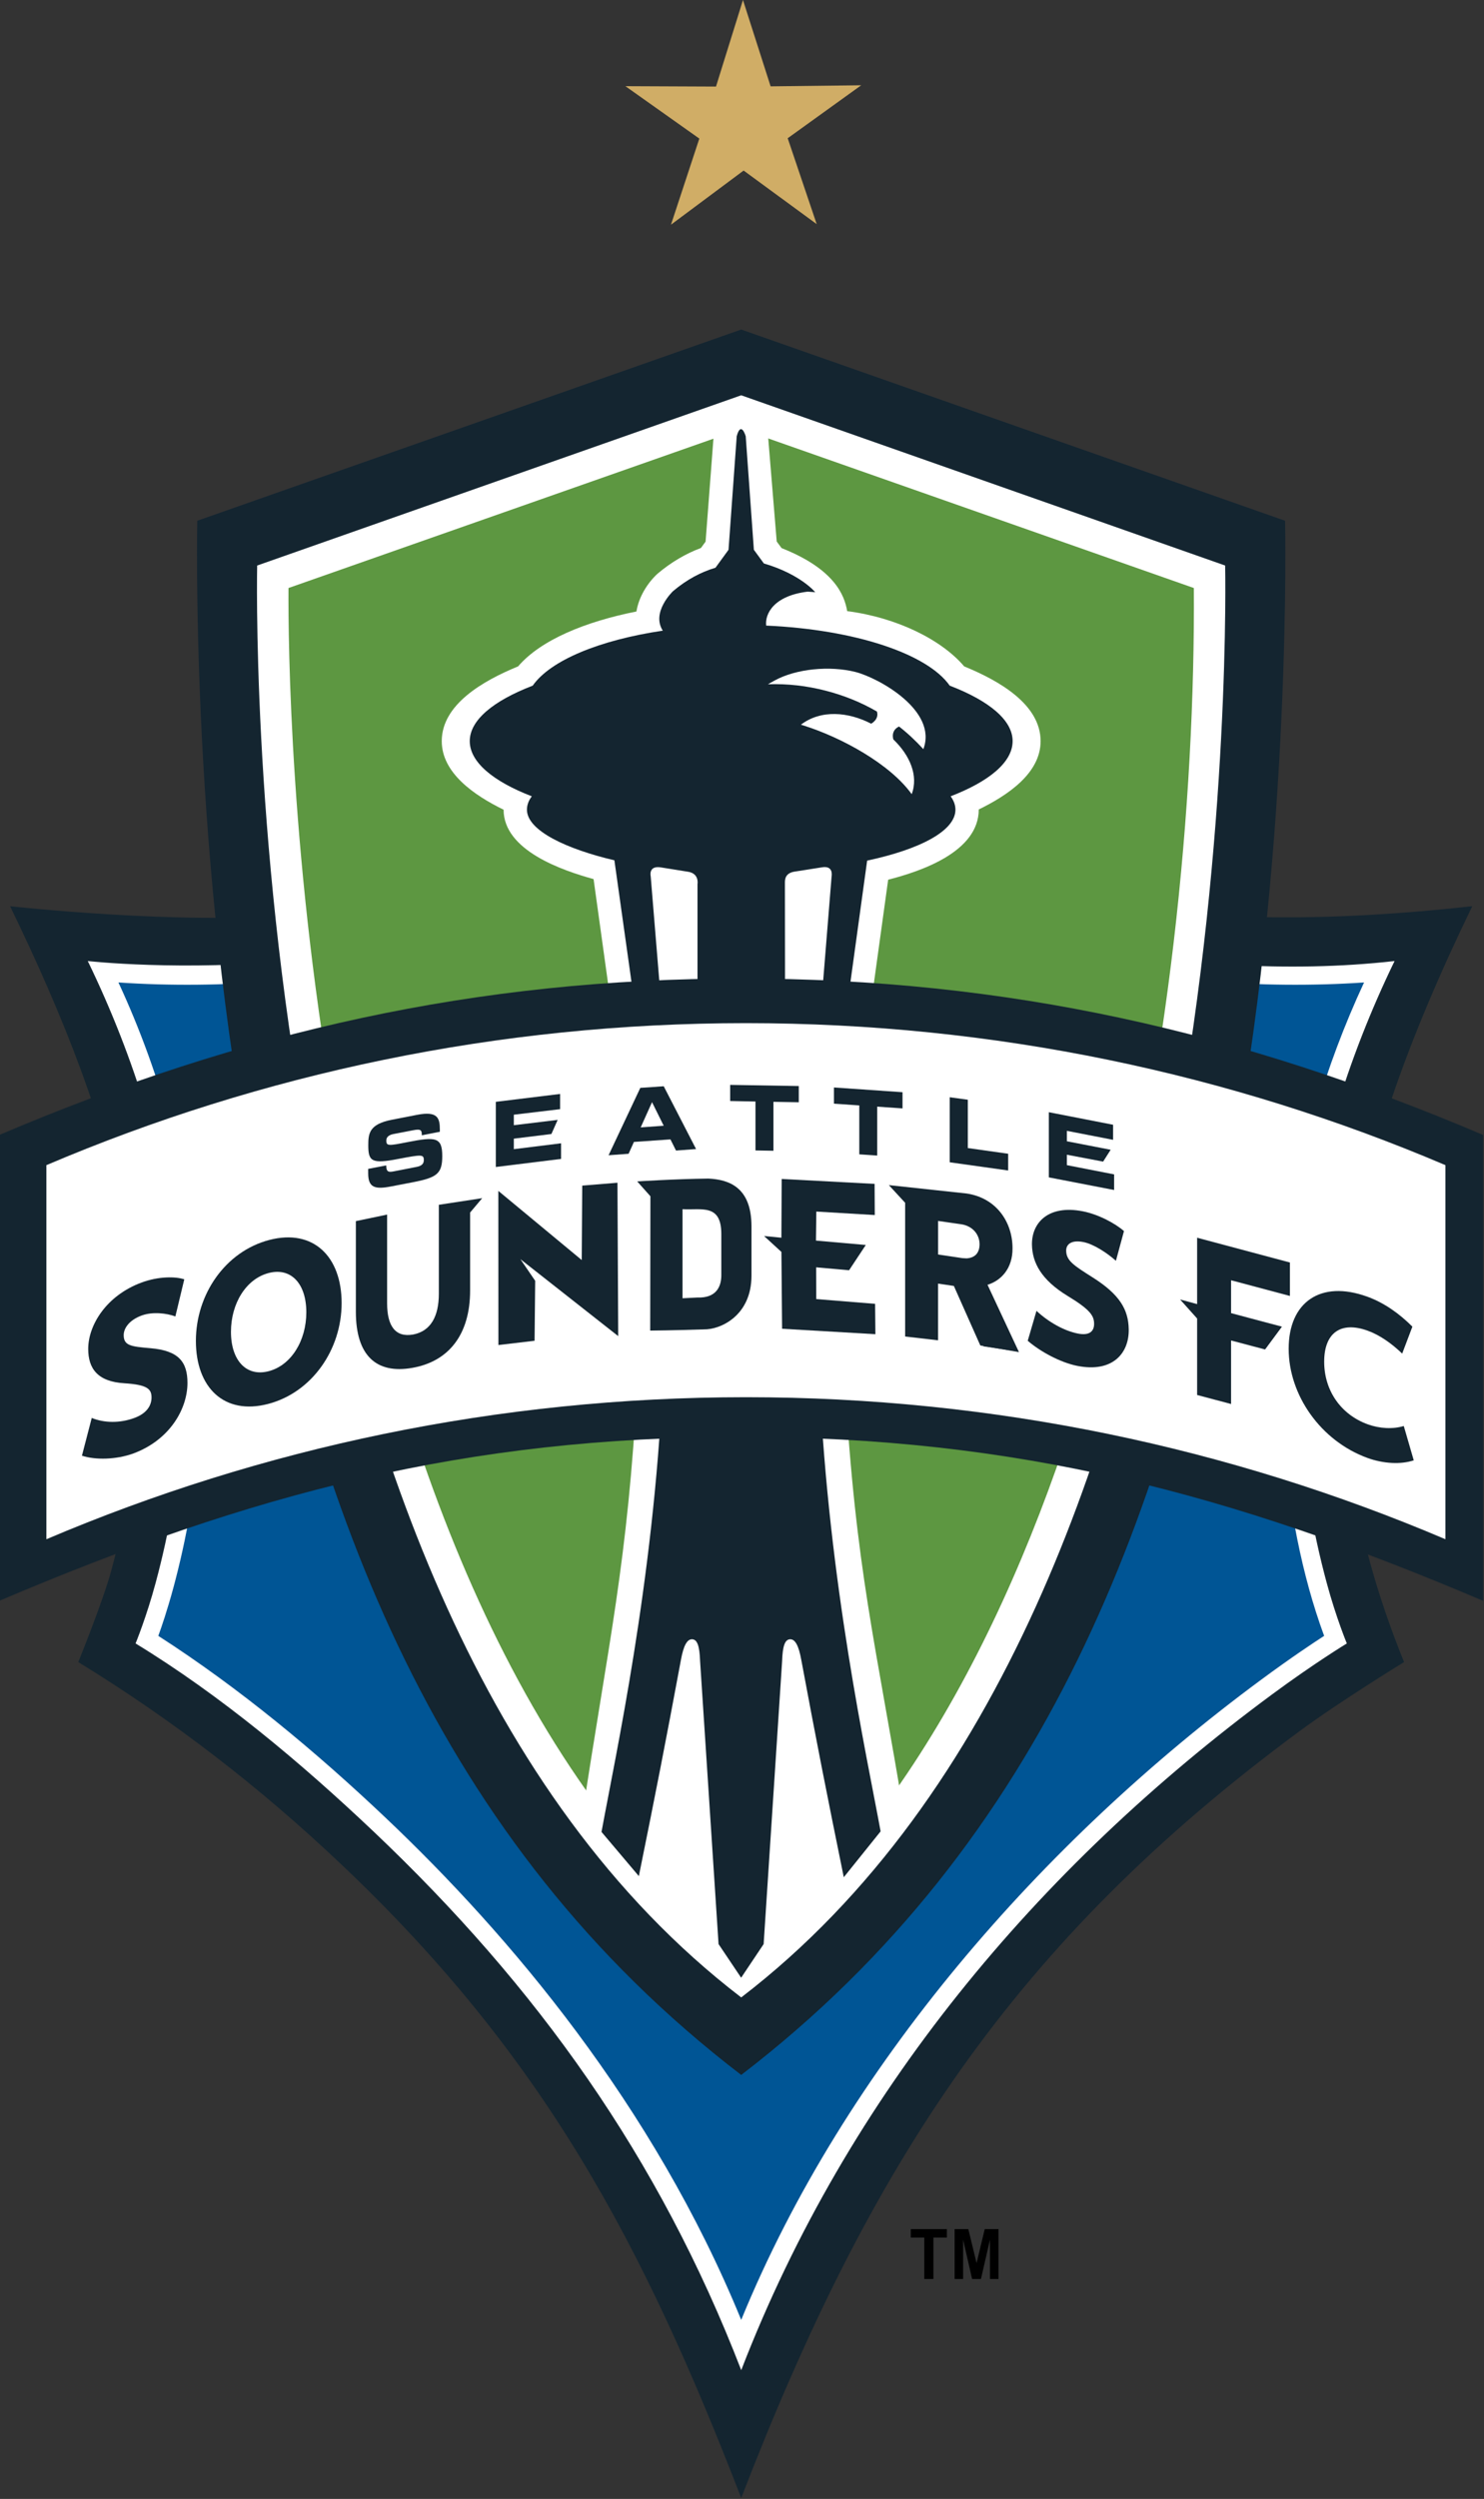 <?xml version="1.0" encoding="UTF-8" standalone="no"?>
<!-- Created with Inkscape (http://www.inkscape.org/) -->

<svg xmlns:dc="http://purl.org/dc/elements/1.1/" xmlns:cc="http://creativecommons.org/ns#" xmlns:rdf="http://www.w3.org/1999/02/22-rdf-syntax-ns#" xmlns:svg="http://www.w3.org/2000/svg" xmlns="http://www.w3.org/2000/svg" xmlns:sodipodi="http://sodipodi.sourceforge.net/DTD/sodipodi-0.dtd" xmlns:inkscape="http://www.inkscape.org/namespaces/inkscape" id="svg2985" version="1.1" inkscape:version="0.48.5 r10040" width="1000" height="1682.756" sodipodi:docname="Seattle_Sounders_FC_logo_(one_star).png">
  <rect width="100%" height="100%" fill="#333333" stroke="none"/>
  <defs id="defs2989">
    <inkscape:perspective id="perspective74" inkscape:persp3d-origin="400 : 200 : 1" inkscape:vp_z="800 : 300 : 1" inkscape:vp_y="0 : 1000 : 0" inkscape:vp_x="0 : 300 : 1" sodipodi:type="inkscape:persp3d" />
  </defs>
  <sodipodi:namedview pagecolor="#ffffff" bordercolor="#666666" borderopacity="1" objecttolerance="10" gridtolerance="10" guidetolerance="10" inkscape:pageopacity="0" inkscape:pageshadow="2" inkscape:window-width="1366" inkscape:window-height="706" id="namedview2987" showgrid="false" inkscape:object-paths="true" fit-margin-top="0" fit-margin-left="0" fit-margin-right="0" fit-margin-bottom="0" inkscape:zoom="0.21291667" inkscape:cx="652.58514" inkscape:cy="226.54025" inkscape:window-x="-8" inkscape:window-y="-8" inkscape:window-maximized="1" inkscape:current-layer="svg2985" />
  <g id="g3106" transform="matrix(5.751,0,0,5.751,-362.676,-3.7562888e-5)">
    <path id="path3073" d="m 153.449,18.493 -3.807,-2.79 -3.785,2.819 1.477,-4.483 -3.851,-2.729 4.72,0.02 1.405,-4.506 1.44,4.495 4.72,-0.056 -3.83,2.758 z" inkscape:transform-center-y="-1.3705682" inkscape:transform-center-x="0.017146961" style="fill:#d0ad66;fill-opacity:1;fill-rule:evenodd;stroke:none" transform="matrix(2.249,0,0,2.249,-186.35,-15.347)" inkscape:connector-curvature="0" />
    <g transform="matrix(0.539,0,0,0.591,17.3,259.375)" id="g3079">
      <g id="text3081" style="font-size:13.8px;font-style:normal;font-weight:bold;text-align:start;text-anchor:start;fill:black;font-family:Arial">
        <path id="path3093" style="font-size:13.8px;font-style:normal;font-weight:bold;text-align:start;text-anchor:start;fill:black;font-family:Arial" d="m 285.828,12.643 0,-8.207 -2.931,0 0,-1.671 7.85,0 0,1.671 -2.924,0 0,8.207 z" inkscape:connector-curvature="0" />
        <path inkscape:connector-curvature="0" id="path3095" style="font-size:13.8px;font-style:normal;font-weight:bold;text-align:start;text-anchor:start;fill:black;font-family:Arial" d="m 292.422,12.643 0,-9.878 2.985,0 1.792,6.738 1.772,-6.738 2.992,0 0,9.878 -1.853,0 0,-7.776 -1.961,7.776 -1.92,0 -1.954,-7.776 0,7.776 z" />
      </g>
      <g id="text3083" style="font-size:13.8px;font-style:normal;font-weight:bold;text-align:start;text-anchor:start;fill:black;font-family:Arial" />
    </g>
    <g id="g3" transform="matrix(2.663,0,0,2.655,-971.773,-634.657)">
	<path inkscape:connector-curvature="0" d="m 403.617,321.268 c -3.572,-3.396 -7.381,-6.346 -11.575,-8.924 0,0 1.083,-2.674 1.446,-4.014 2.909,-10.79 0.327,-19.445 -4.446,-29.321 0,0 7.59,0.841 12.497,0.366 7.034,-0.685 13.315,-2.625 19.672,-5.789 11.053,5.499 20.115,6.758 32.166,5.422 -5.648,11.684 -7.855,21.356 -3,33.335 0,0 -2.846,1.75 -4.596,3.045 -12.607,9.332 -18.924,19.154 -24.57,33.822 -4.332,-11.253 -8.707,-19.501 -17.594,-27.942" id="path5" style="fill:#142530" />

	<path inkscape:connector-curvature="0" d="m 405.332,319.369 c 5.514,5.236 11.949,12.842 15.879,22.475 4.617,-11.32 13.445,-21.428 23.23,-28.668 1.352,-0.998 2.342,-1.654 2.805,-1.955 -1.02,-2.787 -1.564,-5.83 -1.822,-8.762 -0.469,-5.39 -0.012,-12.683 3.604,-20.495 -9.201,0.63 -19.639,-1.673 -27.816,-5.702 -8.178,4.029 -18.619,6.332 -27.819,5.702 3.889,8.404 4.858,18.177 2.455,27.103 -0.275,1.027 -0.528,1.766 -0.672,2.154 3.629,2.342 7.035,5.179 10.156,8.148" id="path7" style="fill:#005595" />

	<path inkscape:connector-curvature="0" d="m 405.568,319.213 c 5.431,5.16 11.772,12.656 15.643,22.141 4.547,-11.148 13.244,-21.104 22.885,-28.238 1.332,-0.986 2.309,-1.633 2.764,-1.928 -1.006,-2.738 -1.545,-5.74 -1.797,-8.633 -0.459,-5.304 -0.012,-12.494 3.553,-20.184 -9.064,0.618 -19.35,-1.649 -27.404,-5.619 -8.057,3.969 -18.342,6.237 -27.403,5.619 3.83,8.277 4.785,17.902 2.417,26.696 -0.275,1.014 -0.523,1.736 -0.663,2.121 3.576,2.306 6.931,5.103 10.005,8.025 m -0.554,0.584 c -3.18,-3.02 -6.698,-5.979 -10.451,-8.275 0,0 0.477,-1.16 0.881,-2.664 2.5,-9.281 1.213,-18.748 -2.984,-27.432 0,0 4.108,0.465 9.274,-0.037 6.793,-0.66 13.348,-2.491 19.477,-5.538 8.322,4.141 19.369,6.637 28.748,5.575 -4.199,8.684 -5.486,18.151 -2.984,27.432 0.404,1.504 0.883,2.664 0.883,2.664 0,0 -1.441,0.879 -3.279,2.24 -10.348,7.658 -18.693,17.666 -23.367,29.809 -3.62,-9.395 -8.979,-16.911 -16.198,-23.774" id="path9" style="fill:white" />

	<path inkscape:connector-curvature="0" d="m 399.497,289.717 c -2.53,-13.795 -2.219,-27.709 -2.219,-27.709 l 23.933,-8.433 23.93,8.433 c 0,0 0.313,13.914 -2.219,27.709 -2.924,15.962 -8.277,30.507 -21.711,40.835 -13.437,-10.327 -18.784,-24.872 -21.714,-40.835" id="path11" style="fill:#142530" />

	<path inkscape:connector-curvature="0" d="m 403.043,288.95 c 2.477,13.495 7.615,28.854 18.168,37.272 15.85,-12.643 20.543,-42.662 20.422,-61.919 l -20.422,-7.199 -20.422,7.199 c -0.014,2.329 0.06,12.67 2.254,24.647" id="path13" style="fill:#5d9741" />

	<path inkscape:connector-curvature="0" d="m 403.493,289.017 c 2.413,13.163 7.425,28.142 17.718,36.351 15.457,-12.328 20.035,-41.606 19.916,-60.393 l -19.916,-7.016 -19.92,7.016 c -0.014,2.279 0.059,12.363 2.202,24.042 m -1.376,0.251 c -2.465,-13.445 -2.204,-25.285 -2.204,-25.285 l 21.298,-7.508 21.293,7.508 c 0,0 0.262,11.839 -2.203,25.285 -2.473,13.482 -7.541,28.988 -19.09,37.865 -11.552,-8.877 -16.617,-24.383 -19.094,-37.865" id="path15" style="fill:white" />

	<path inkscape:connector-curvature="0" d="m 416.237,288.81 -1.522,-10.998 c -1.383,-0.383 -3.959,-1.264 -3.959,-3.06 -1.313,-0.645 -2.721,-1.625 -2.721,-3.024 0,-1.61 1.795,-2.654 3.359,-3.297 1.004,-1.174 2.975,-1.976 5.208,-2.421 0.1,-0.642 0.485,-1.254 0.918,-1.658 0.613,-0.522 1.271,-0.901 1.919,-1.143 l 0.205,-0.281 0.362,-4.762 c 0.219,-1.343 1.617,-1.192 2.038,-0.713 0.188,0.187 0.313,0.462 0.34,0.723 l 0.389,4.748 0.215,0.291 c 2.32,0.918 2.77,2.075 2.885,2.779 2.188,0.284 4.148,1.257 5.15,2.438 1.568,0.643 3.361,1.687 3.361,3.297 0,1.399 -1.408,2.37 -2.721,3.012 0,1.871 -2.545,2.728 -3.986,3.098 l -1.51,10.972 -9.93,0" id="path17" style="fill:white" />

	<path inkscape:connector-curvature="0" clip-rule="evenodd" d="m 417.289,288.81 -1.658,-11.827 c -2.09,-0.491 -3.848,-1.307 -3.848,-2.231 0,-0.205 0.072,-0.402 0.214,-0.591 -1.706,-0.66 -2.73,-1.51 -2.73,-2.433 0,-0.928 1.04,-1.78 2.77,-2.447 0.774,-1.111 2.928,-2.01 5.724,-2.426 -0.523,-0.811 0.447,-1.739 0.447,-1.739 0.617,-0.524 1.249,-0.85 1.871,-1.036 l 0.574,-0.791 0.36,-5.008 c 0.192,-0.704 0.396,0 0.396,0 l 0.359,5.008 0.44,0.603 c 1.616,0.474 2.259,1.267 2.259,1.267 l -0.332,-0.024 c -1.482,0.18 -1.885,0.969 -1.826,1.497 3.908,0.174 7.094,1.243 8.076,2.648 1.729,0.667 2.768,1.52 2.768,2.447 0,0.923 -1.021,1.773 -2.727,2.433 0.137,0.189 0.211,0.387 0.211,0.591 0,0.924 -1.529,1.742 -3.885,2.246 l -1.621,11.812 -0.84,0 0.896,-11.103 c 0.02,-0.132 0.041,-0.495 -0.432,-0.412 -0.35,0.058 -1.201,0.189 -1.201,0.189 -0.4,0.067 -0.42,0.327 -0.42,0.488 0,0 0.01,5.81 0.006,10.837 l -3.852,0 0,-10.778 c 0,0 0.085,-0.462 -0.412,-0.541 l -1.164,-0.187 c -0.6,-0.116 -0.484,0.381 -0.484,0.381 l 0.912,11.125 -0.851,0" id="path19" style="fill:#142530;fill-rule:evenodd" />

	<path inkscape:connector-curvature="0" d="m 424.924,269.502 c -0.838,-0.216 -1.672,-0.312 -2.537,-0.283 l 0.287,-0.161 c 0.949,-0.525 2.432,-0.667 3.57,-0.379 1.018,0.263 3.619,1.699 2.982,3.402 -0.34,-0.371 -0.693,-0.704 -1.068,-0.997 0,0 -0.365,0.132 -0.254,0.567 0.721,0.692 1.117,1.593 0.809,2.416 -0.961,-1.341 -3.094,-2.498 -4.729,-3.019 l -0.145,-0.046 c 0.885,-0.675 2.086,-0.563 3.09,-0.044 0,0 0.361,-0.186 0.254,-0.536 -0.695,-0.404 -1.443,-0.709 -2.259,-0.92" id="path21" style="fill:white" />

	<path inkscape:connector-curvature="0" d="m 414.195,319.271 c 1.18,-7.873 2.015,-11.193 2.451,-19.267 l 9.125,0 c 0.482,8.33 1.344,11.394 2.645,19.324 l -7.205,7.309 -7.016,-7.366" id="path23" style="fill:white" />

	<path inkscape:connector-curvature="0" d="m 415.064,319.834 c 0.615,-3.375 2.285,-10.99 2.692,-19.825 l 6.901,0 c 0.406,8.835 2.068,16.419 2.688,19.8 l -1.621,2.023 c -0.754,-3.715 -1.191,-5.926 -1.873,-9.602 -0.107,-0.586 -0.26,-0.924 -0.514,-0.891 -0.205,0.029 -0.305,0.301 -0.326,0.961 l -0.813,12.48 -0.99,1.484 -0.994,-1.484 -0.812,-12.48 c -0.023,-0.66 -0.121,-0.932 -0.325,-0.961 -0.253,-0.033 -0.407,0.305 -0.515,0.891 -0.682,3.676 -1.104,5.838 -1.855,9.553 l -1.643,-1.949" id="path25" style="fill:#142530" />

	<path inkscape:connector-curvature="0" d="m 404.857,297.176 c 2.934,11.128 7.911,22.308 16.354,29.052 8.047,-6.432 13.223,-17.342 16.336,-29.052 l -32.69,0" id="path27" style="fill:none" />

	<path inkscape:connector-curvature="0" d="m 388.567,289.096 c 10.702,-4.568 20.985,-6.899 32.644,-6.899 11.654,0 21.939,2.331 32.643,6.899 l 0,20.546 c -11.102,-4.738 -20.523,-7.227 -32.643,-7.227 -12.117,0 -21.542,2.488 -32.644,7.227 l 0,-20.546" id="path29" style="fill:#142530" />

	<path inkscape:connector-curvature="0" clip-rule="evenodd" d="m 390.639,290.428 0,16.498 c 9.45,-4.029 19.856,-6.264 30.781,-6.264 10.924,0 21.324,2.234 30.777,6.264 l 0,-16.498 c -9.453,-4.035 -19.854,-6.263 -30.777,-6.263 -10.925,0 -21.331,2.229 -30.781,6.263" id="path31" style="fill:white;fill-rule:evenodd" />

	<path inkscape:connector-curvature="0" clip-rule="evenodd" d="m 404.798,290.792 c 0,0.621 0.29,0.716 1.011,0.574 l 0.959,-0.185 c 1.053,-0.205 1.289,-0.375 1.289,-1.151 0,-0.836 -0.285,-0.862 -1.517,-0.62 -0.849,0.169 -0.945,0.179 -0.945,-0.07 0,-0.154 0.122,-0.244 0.3,-0.281 l 0.879,-0.17 c 0.363,-0.073 0.383,0.012 0.383,0.222 l 0.794,-0.155 0,-0.089 c 0,-0.507 -0.085,-0.836 -1.001,-0.658 l -1.105,0.216 c -1,0.193 -1.043,0.604 -1.043,1.123 0,0.707 0.137,0.838 1.328,0.604 1.022,-0.195 1.115,-0.2 1.115,0.051 0,0.221 -0.174,0.275 -0.342,0.307 l -0.969,0.19 c -0.229,0.044 -0.339,0.044 -0.344,-0.26 l -0.792,0.153 0,0.199" id="path33" style="fill:#142530;fill-rule:evenodd" />

	<path id="polyline35" d="m 410.414,290.509 2.871,-0.356 0,-0.689 -2.079,0.259 0,-0.464 1.653,-0.204 0.276,-0.623 -1.929,0.234 0,-0.463 2.036,-0.244 0,-0.671 -2.828,0.347 0,2.874" style="fill:#142530;fill-rule:evenodd" inkscape:connector-curvature="0" />

	<path inkscape:connector-curvature="0" clip-rule="evenodd" d="m 417.287,287.65 0.514,1.039 -1.013,0.074 0.499,-1.113 0,0 z m -1.912,2.341 0.881,-0.065 0.234,-0.522 1.607,-0.112 0.246,0.492 0.882,-0.066 -1.423,-2.769 -1.03,0.07 -1.397,2.972" id="path37" style="fill:#142530;fill-rule:evenodd" />

	<path id="polyline39" d="m 420.725,287.599 1.113,0.022 0,2.158 0.791,0.014 0,-2.158 1.115,0.02 0,-0.716 -3.019,-0.051 0,0.711" style="fill:#142530;fill-rule:evenodd" inkscape:connector-curvature="0" />

	<path id="polyline41" d="m 425.291,287.716 1.115,0.078 0,2.157 0.789,0.054 0,-2.157 1.114,0.077 0,-0.714 -3.018,-0.209 0,0.714" style="fill:#142530;fill-rule:evenodd" inkscape:connector-curvature="0" />

	<path id="polyline43" d="m 430.387,290.302 2.57,0.361 0,-0.738 -1.775,-0.251 0,-2.131 -0.795,-0.11 0,2.869" style="fill:#142530;fill-rule:evenodd" inkscape:connector-curvature="0" />

	<path id="polyline45" d="m 434.746,290.967 2.873,0.557 0,-0.689 -2.078,-0.407 0,-0.46 1.594,0.304 0.332,-0.523 -1.926,-0.374 0,-0.46 2.033,0.396 0,-0.665 -2.828,-0.553 0,2.874" style="fill:#142530;fill-rule:evenodd" inkscape:connector-curvature="0" />

	<path inkscape:connector-curvature="0" d="m 400.419,295.185 c -0.991,0.258 -1.659,1.338 -1.659,2.594 0,1.25 0.668,1.995 1.659,1.736 0.992,-0.258 1.657,-1.348 1.657,-2.598 0,-1.254 -0.665,-1.99 -1.657,-1.732 m -0.026,5.774 c -1.939,0.507 -3.176,-0.728 -3.176,-2.779 0,-2.057 1.298,-3.95 3.237,-4.455 1.929,-0.5 3.175,0.731 3.175,2.786 0,2.052 -1.305,3.944 -3.236,4.448" id="path47" style="fill:#142530" />

	<path id="polyline49" d="m 415.766,291.204 0.033,6.764 -4.304,-3.394 0.651,0.954 -0.027,2.645 -1.591,0.188 -0.003,-6.797 3.669,3.049 0.022,-3.283 1.55,-0.126" style="fill:#142530" inkscape:connector-curvature="0" />

	<path inkscape:connector-curvature="0" d="m 419.27,296.266 c 0.859,0.032 1.066,-0.494 1.066,-0.991 l 0,-1.81 c 0,-1.358 -0.885,-1.042 -1.707,-1.095 l 0,3.928 0.641,-0.032 0,0 z m 2.393,-3.139 0,2.175 c 0,1.772 -1.373,2.386 -2.097,2.369 -1.328,0.044 -2.359,0.053 -2.359,0.053 l 0.009,-5.925 -0.581,-0.654 c 0,0 1.663,-0.108 3.133,-0.125 0.918,0.044 1.895,0.391 1.895,2.107" id="path51" style="fill:#142530" />

	<path id="polyline53" d="m 427.08,291.254 0.008,1.374 -2.572,-0.153 -0.016,1.28 2.193,0.193 -0.736,1.115 -1.449,-0.129 0.004,1.4 2.59,0.21 0.013,1.339 -4.105,-0.24 -0.03,-3.388 -0.763,-0.702 0.762,0.075 0.013,-2.591 4.088,0.217" style="fill:#142530" inkscape:connector-curvature="0" />

	<path inkscape:connector-curvature="0" d="m 430.92,292.933 -1.156,-0.176 0,1.708 1.156,0.177 c 0.537,0.079 0.891,-0.221 0.891,-0.723 0,-0.502 -0.354,-0.909 -0.891,-0.986 m 0.955,5.486 -1.23,-2.765 -0.881,-0.133 0,2.584 -1.23,-0.183 0,-5.996 -0.563,-0.562 3.027,0.451 c 1.279,0.189 2.041,1.206 2.041,2.287 0,0.908 -0.537,1.39 -1.148,1.527 l 1.404,3.002 -1.42,-0.212" id="path55" style="fill:#142530" />

	<path inkscape:connector-curvature="0" d="m 430.898,294.754 -1.248,-0.193 0,-1.934 1.291,0.193 -0.021,0.112 -0.021,0.104 -1.025,-0.148 0,1.48 1.068,0.16 0.189,0.01 c 0.363,-0.024 0.563,-0.233 0.568,-0.616 0,-0.444 -0.311,-0.811 -0.801,-0.886 l 0.021,-0.104 0.021,-0.112 c 0.584,0.084 0.982,0.535 0.979,1.09 0,0.48 -0.318,0.83 -0.789,0.853 l -0.232,-0.009 m 2.207,3.738 -1.375,-2.939 0.141,-0.031 c 0.568,-0.132 1.053,-0.553 1.059,-1.417 -0.004,-1.03 -0.723,-1.997 -1.953,-2.182 l -2.684,-0.397 0.354,0.351 0,5.949 1.004,0.151 0,-2.584 1.072,0.161 1.229,2.767 1.153,0.171 0,0 z m -1.373,-0.112 -1.164,-2.625 -0.695,-0.104 0,2.501 -1.449,-0.167 0,-5.898 -0.717,-0.779 3.424,0.37 c 1.33,0.2 2.02,1.286 2.018,2.417 0.006,0.891 -0.504,1.425 -1.1,1.609 l 1.383,2.969 -1.7,-0.293" id="path57" style="fill:#142530" />

	<path inkscape:connector-curvature="0" d="m 436.002,299.281 c -0.73,-0.144 -1.615,-0.616 -2.184,-1.108 l 0.385,-1.32 c 0.529,0.495 1.209,0.879 1.818,1.001 0.527,0.104 0.723,-0.109 0.717,-0.441 -0.006,-0.346 -0.172,-0.614 -1.166,-1.218 -1.145,-0.699 -1.555,-1.457 -1.568,-2.259 -0.016,-0.978 0.732,-1.771 2.238,-1.473 0.701,0.138 1.43,0.538 1.811,0.872 l -0.355,1.311 c -0.373,-0.337 -0.975,-0.736 -1.432,-0.827 -0.549,-0.107 -0.764,0.115 -0.756,0.388 0.008,0.435 0.336,0.646 1.15,1.162 1.215,0.767 1.586,1.434 1.602,2.294 0.021,1.061 -0.711,1.925 -2.26,1.618" id="path59" style="fill:#142530" />

	<path inkscape:connector-curvature="0" d="m 406.742,299.367 c -1.598,0.284 -2.486,-0.555 -2.486,-2.47 l 0,-4.001 1.375,-0.288 0,3.915 c 0,0.986 0.355,1.514 1.143,1.374 0.777,-0.146 1.133,-0.806 1.133,-1.798 l 0,-3.923 1.908,-0.292 -0.532,0.632 0,3.44 c -0.001,1.952 -0.949,3.132 -2.541,3.411" id="path61" style="fill:#142530" />

	<path inkscape:connector-curvature="0" d="m 394.461,303.145 c -0.76,0.275 -1.673,0.291 -2.258,0.096 l 0.432,-1.665 c 0.538,0.224 1.239,0.237 1.869,0.003 0.551,-0.2 0.761,-0.551 0.761,-0.904 0,-0.372 -0.174,-0.563 -1.196,-0.628 -1.181,-0.07 -1.59,-0.653 -1.59,-1.515 0,-1.044 0.793,-2.354 2.354,-2.93 0.73,-0.27 1.48,-0.272 1.873,-0.138 l -0.392,1.636 c -0.382,-0.144 -1.004,-0.216 -1.48,-0.042 -0.565,0.207 -0.794,0.574 -0.794,0.867 0,0.47 0.336,0.502 1.176,0.576 1.254,0.104 1.63,0.616 1.63,1.534 -10e-4,1.143 -0.779,2.516 -2.385,3.11" id="path63" style="fill:#142530" />

	<path inkscape:connector-curvature="0" d="m 441.271,296.556 0,-2.928 4.082,1.092 0,1.476 -2.588,-0.691 0,1.449 2.238,0.597 -0.742,1.006 -1.496,-0.397 0,2.802 -1.494,-0.398 0,-3.373 -0.75,-0.84 0.75,0.205 m 0,0.611 -0.693,-0.781" id="path65" style="fill:#142530" />

	<path inkscape:connector-curvature="0" d="m 448.764,303.34 c -2.064,-0.756 -3.465,-2.777 -3.465,-4.816 0,-2.048 1.4,-3.049 3.465,-2.294 0.734,0.265 1.408,0.747 1.979,1.32 l -0.449,1.188 c -0.467,-0.451 -0.994,-0.82 -1.514,-1.008 -1.184,-0.433 -1.918,0.09 -1.918,1.366 0,1.273 0.734,2.332 1.918,2.762 0.52,0.189 1.109,0.219 1.584,0.074 l 0.439,1.514 c -0.551,0.185 -1.315,0.156 -2.039,-0.106" id="path67" style="fill:#142530" />

</g>
  </g>
</svg>
